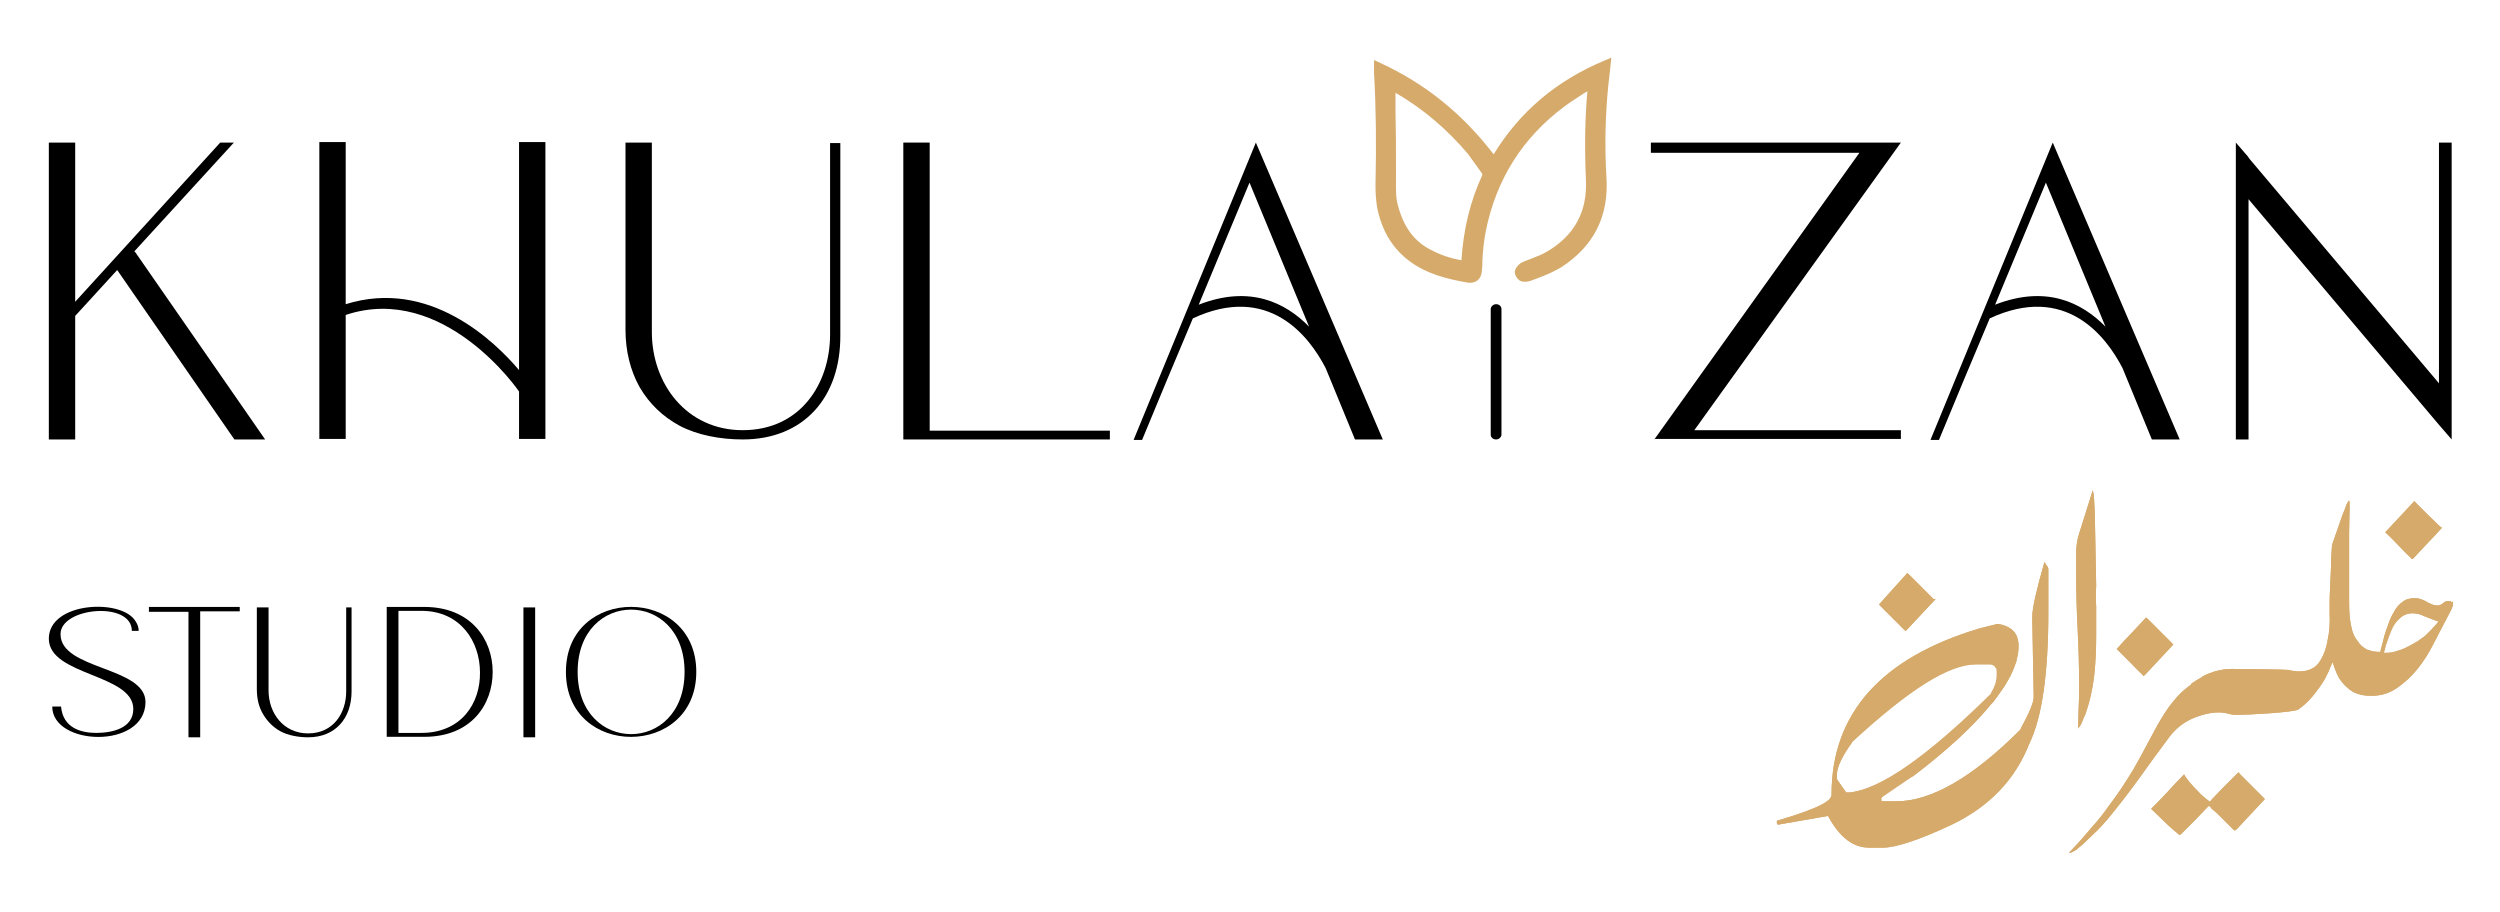 <svg xmlns:xlink="http://www.w3.org/1999/xlink" xmlns="http://www.w3.org/2000/svg" xml:space="preserve" style="enable-background:new 0 0 512 186.7;" viewBox="0 0 512 186.7" y="0px" x="0px" id="Layer_1"><style type="text/css">	.st0{opacity:3.000000e-02;}	.st1{fill:#03B935;}	.st2{fill:#2D2C2C;}	.st3{fill:#FFFFFF;}	.st4{fill:#D6AA6B;}</style><g>	<g>		<g>			<path d="M10.7,144.7l1.8,0c0.4,4.4,4.1,5.4,7.2,5.4c3.2,0,7.6-0.9,7.6-4.9c0-7.2-17.3-6.8-17.3-14.4c0-7.6,15.1-8.3,17.8-3.5    c0.4,0.6,0.6,1.2,0.6,1.9h-1.4c0-6.2-14.7-4.8-14.6,0.7c0,7.3,17.4,6.6,17.4,13.9C29.7,153.5,10.7,152.8,10.7,144.7z"></path>			<path d="M30.5,124.3l8.1,0h2.4l8.1,0v0.9h-8.1V151h-2.4v-25.7h-8.1V124.3z"></path>			<path d="M63.1,151c-2,0-4.1-0.4-5.6-1.2c-1.5-0.8-2.7-2-3.6-3.5c-0.9-1.5-1.3-3.2-1.3-5.2v-16.7H55v17c0,4.7,3.1,8.8,8.1,8.8    c5.2,0,7.8-4.2,7.8-8.6v-17.2H72v17.2C72,147.2,68.6,151,63.1,151z"></path>			<path d="M100.9,137.6c0,6.7-4.4,13.3-14,13.3h-7.7v-26.6h7.7C96.5,124.3,100.9,131,100.9,137.6z M98.3,137.7    c0-6.2-3.9-12.6-12-12.6h-4.7v25h4.7C94.5,150.1,98.4,144,98.3,137.7z"></path>			<path d="M107.2,151v-26.6h2.4V151H107.2z"></path>			<path d="M115.9,137.6c0-17.8,26.7-17.7,26.7,0S115.9,155.4,115.9,137.6z M140.2,137.6c0-17-21.9-17-21.9,0    S140.2,154.6,140.2,137.6z"></path>		</g>		<g>			<path d="M378.7,162.3h-0.6l-1.9-2.7v-1c0-1.5,1-3.7,3.1-6.6l0-0.1l0,0c11.6-10.7,19.8-15.9,25.3-15.9h3.6l0.7,1v1.4    c0,1.1-0.4,2.3-1.2,3.6l0,0.1l0,0C394.5,155.1,385,161.7,378.7,162.3z M418.7,115.1L418.7,115.1c-1.6,5.6-2.5,9.4-2.5,11.3    l0.3,16.3c0,1.2-0.9,3.3-2.7,6.6l0,0.1l-0.1,0.1c-9.7,9.7-18.2,14.6-25.3,14.6h-2.6l-0.5,0v-0.7l0.1-0.1c0.4-0.6,1.5-1.7,6.3-4.3    c0,0,0,0,0.1,0c0,0,0.1-0.1,0.1-0.1c6.7-5.1,11.8-9.8,15.4-14.1c0.2-0.3,0.5-0.6,0.7-0.8c0,0,0,0,0,0c0.4-0.4,0.7-0.9,1-1.3    c0.7-1,1.4-1.9,1.9-2.8c0.3-0.5,0.5-0.9,0.8-1.4c0.5-1,0.9-2,1.2-2.9c0.1-0.2,0.1-0.3,0.1-0.5c0.3-1,0.4-1.9,0.4-2.8    c0-2.5-1.3-4-4.1-4.5h-0.3l-3.6,0.9c-20.1,6-30.3,17.4-30.3,34c0,1.1-1.4,2.5-11.2,5.4v0.5l0.2,0.3l10.3-1.8l0.2,0.4    c2.3,4.1,5,6.1,8.2,6.1h2.8c2.7,0,7.5-1.6,14.1-4.7c7.7-3.7,13-9.2,15.9-16.6c2.6-5.3,3.9-14.3,3.9-26.8v-8.8    c0-0.3-0.1-0.6-0.3-0.8L418.7,115.1z" class="st4"></path>			<path d="M378.8,162.3c-0.1,0-0.1,0-0.2,0l-0.5,0l-1.6-2.3c-0.2-0.2-0.3-0.5-0.3-0.8v-0.5c0-1.5,1-3.7,3.1-6.6l0-0.1    l0,0c11.6-10.7,19.8-15.9,25.3-15.9h2.9c0.5,0,0.9,0.2,1.2,0.6l0,0c0.2,0.2,0.3,0.5,0.3,0.8v1c0,1.1-0.4,2.3-1.2,3.6l0,0.1l0,0    C394.5,155.1,385.1,161.7,378.8,162.3z M418.7,115.1c-1.6,5.6-2.5,9.4-2.5,11.3l0.3,16.3c0,1.2-0.9,3.3-2.7,6.6l0,0.1l-0.1,0.1    c-9.7,9.7-18.2,14.6-25.3,14.6h-2.6l-0.5,0v-0.7l0.1-0.1l6.3-4.3l0.2-0.1c6.7-5.1,11.8-9.8,15.4-14.1c0.2-0.3,0.5-0.6,0.7-0.8    c0,0,0,0,0,0c0.4-0.4,0.7-0.9,1-1.3c0.7-1,1.4-1.9,1.9-2.8c0.3-0.5,0.5-0.9,0.8-1.4c0.5-1,0.9-2,1.2-2.9c0.1-0.2,0.1-0.3,0.1-0.5    c0.3-1,0.4-1.9,0.4-2.8c0-2.5-1.3-4-4.1-4.5h-0.3l-3.6,0.9c-20.1,6-30.3,17.4-30.3,34c0,1.1-1.4,2.5-11.2,5.4v0.5l0.2,0.3    l10.3-1.8l0.2,0.4c2.3,4.1,5,6.1,8.2,6.1h2.8c2.7,0,7.5-1.6,14.1-4.7c7.7-3.7,13-9.2,15.9-16.6c2.6-5.3,3.9-14.3,3.9-26.8v-8.8    c0-0.3,0-0.6-0.3-0.8L418.7,115.1z" class="st4"></path>			<path d="M396.4,122.7C396.4,122.7,396.3,122.7,396.4,122.7c-1,1.1-2,2.1-2.9,3.1c-0.9,1-1.9,2-2.8,3    c-0.2,0.2-0.3,0.3-0.4,0.4c-0.1,0-0.2-0.1-0.4-0.3l-4.8-4.8c-0.2-0.2-0.2-0.3-0.3-0.3c0,0,0.1-0.1,0.2-0.2l0,0l0,0    c0.9-1,1.9-2.1,2.7-3l2.7-3l0,0c0.1-0.2,0.2-0.2,0.2-0.2c0.1,0,0.1,0.1,0.2,0.1l5.2,5.2C396.3,122.6,396.3,122.7,396.4,122.7z" class="st4"></path>			<path d="M396.4,122.7C396.4,122.7,396.3,122.7,396.4,122.7c-1,1.1-2,2.1-2.9,3.1c-0.9,1-1.9,2-2.8,3    c-0.2,0.2-0.3,0.3-0.4,0.4c-0.1,0-0.2-0.1-0.4-0.3l-4.8-4.8c-0.2-0.2-0.2-0.3-0.3-0.3c0,0,0.1-0.1,0.2-0.2l0,0l0,0    c0.9-1,1.9-2.1,2.7-3l2.7-3l0,0c0.1-0.2,0.2-0.2,0.2-0.2c0.1,0,0.1,0.1,0.2,0.1l5.2,5.2C396.3,122.6,396.3,122.7,396.4,122.7z" class="st4"></path>			<path d="M429.3,124.2v5.8c0,2.8-0.1,5.6-0.4,8.3c-0.3,2.7-0.9,5.4-1.9,8.2c-0.2,0.3-0.4,0.9-0.7,1.6    c-0.1,0.3-0.4,0.7-0.7,1.1c0-1.6,0.1-3,0.1-4.1c0.1-1.6,0.1-3.1,0.1-4.7c0-3.8-0.1-7.7-0.3-11.5c-0.2-3.8-0.3-7.6-0.3-11.4    c0-1.3,0-2.7,0-4.2c0-1.4,0.2-2.8,0.6-4l2.8-8.9c0.1,0.3,0.1,0.6,0.2,0.9c0.1,0.9,0.1,2.1,0.2,3.5c0,1.4,0.1,3,0.1,4.7    c0,1.7,0.1,3.5,0.1,5.3c0,1.8,0.1,3.5,0.1,5.2C429.2,121.5,429.2,123,429.3,124.2z" class="st4"></path>			<path d="M429.3,124.2v5.8c0,2.8-0.1,5.6-0.4,8.3c-0.3,2.7-0.9,5.4-1.9,8.2c-0.2,0.3-0.4,0.9-0.7,1.6    c-0.1,0.3-0.4,0.7-0.7,1.1c0-1.6,0.1-3,0.1-4.1c0.1-1.6,0.1-3.1,0.1-4.7c0-3.8-0.1-7.7-0.3-11.5c-0.2-3.8-0.3-7.6-0.3-11.4    c0-1.3,0-2.7,0-4.2c0-1.4,0.2-2.8,0.6-4l2.8-8.9c0.1,0.3,0.1,0.6,0.2,0.9c0.1,0.9,0.1,2.1,0.2,3.5c0,1.4,0.1,3,0.1,4.7    c0,1.7,0.1,3.5,0.1,5.3c0,1.8,0.1,3.5,0.1,5.2C429.2,121.5,429.2,123,429.3,124.2z" class="st4"></path>			<path d="M445.1,132c0,0,0,0.1-0.1,0.1c-0.9,1-1.9,2-2.8,3c-0.9,1-1.9,2-2.8,3c-0.2,0.2-0.3,0.3-0.4,0.3    c-0.1,0-0.2-0.1-0.3-0.3c-0.9-0.8-1.7-1.7-2.5-2.5l-2.5-2.5c-0.1-0.1-0.2-0.2-0.2-0.2c0,0,0.1-0.1,0.2-0.2l0,0l0,0    c0.9-1,1.8-2,2.8-3c0.9-1,1.9-2,2.8-3c0.1-0.2,0.2-0.2,0.2-0.2c0,0,0.1,0,0.2,0.1c0.9,0.9,1.8,1.8,2.7,2.7    c0.9,0.9,1.7,1.7,2.5,2.5C445,131.9,445,132,445.1,132z" class="st4"></path>			<path d="M445.1,132c0,0,0,0.1-0.1,0.1c-0.9,1-1.9,2-2.8,3c-0.9,1-1.9,2-2.8,3c-0.2,0.2-0.3,0.3-0.4,0.3    c-0.1,0-0.2-0.1-0.3-0.3c-0.9-0.8-1.7-1.7-2.5-2.5l-2.5-2.5c-0.1-0.1-0.2-0.2-0.2-0.2c0,0,0.1-0.1,0.2-0.2l0,0l0,0    c0.9-1,1.8-2,2.8-3c0.9-1,1.9-2,2.8-3c0.1-0.2,0.2-0.2,0.2-0.2c0,0,0.1,0,0.2,0.1c0.9,0.9,1.8,1.8,2.7,2.7    c0.9,0.9,1.7,1.7,2.5,2.5C445,131.9,445,132,445.1,132z" class="st4"></path>			<path d="M463.8,163.7l-2.9,3.1c-0.9,1-1.9,2-2.8,3c-0.2,0.2-0.4,0.3-0.4,0.3c0,0-0.1-0.1-0.3-0.2l-1.3-1.3    c-0.5-0.5-1-1-1.4-1.4c-0.5-0.5-0.9-0.9-1.3-1.2c-0.4-0.3-0.6-0.5-0.6-0.6l-0.4-0.4l-0.4,0.4c-0.7,0.7-1.5,1.6-2.4,2.5    c-0.9,0.9-1.9,1.9-2.9,2.9c-0.2,0.2-0.3,0.2-0.3,0.2c-0.1,0-0.2-0.1-0.3-0.2l0,0c-0.8-0.7-1.8-1.5-2.8-2.5c-1-1-1.9-1.8-2.6-2.5    c-0.1-0.1-0.2-0.2,0-0.3c1.1-1.1,2.2-2.2,3.2-3.3c1-1.1,2.1-2.3,3.2-3.4c0.1-0.1,0.1-0.1,0.2-0.2c0.1,0.2,0.2,0.3,0.3,0.5    c0.7,1,1.5,1.9,2.3,2.7c0.8,0.9,1.6,1.6,2.3,2.1l0.4,0.3l0.3-0.4c0.7-0.7,1.5-1.6,2.4-2.5c0.9-0.9,1.9-1.9,2.8-2.8    c0.1-0.1,0.2-0.2,0.3-0.3c0.1,0,0.2,0.1,0.4,0.4c0.9,0.9,1.7,1.7,2.5,2.5c0.8,0.8,1.6,1.6,2.5,2.5L463.8,163.7L463.8,163.7z" class="st4"></path>			<path d="M463.8,163.7l-2.9,3.1c-0.9,1-1.9,2-2.8,3c-0.2,0.2-0.4,0.3-0.4,0.3c0,0-0.1-0.1-0.3-0.2l-1.3-1.3    c-0.5-0.5-1-1-1.4-1.4c-0.5-0.5-0.9-0.9-1.3-1.2c-0.4-0.3-0.6-0.5-0.6-0.6l-0.4-0.4l-0.4,0.4c-0.7,0.7-1.5,1.6-2.4,2.5    c-0.9,0.9-1.9,1.9-2.9,2.9c-0.2,0.2-0.3,0.2-0.3,0.2c-0.1,0-0.2-0.1-0.3-0.2l0,0c-0.8-0.7-1.8-1.5-2.8-2.5c-1-1-1.9-1.8-2.6-2.5    c-0.1-0.1-0.2-0.2,0-0.3c1.1-1.1,2.2-2.2,3.2-3.3c1-1.1,2.1-2.3,3.2-3.4c0.1-0.1,0.1-0.1,0.2-0.2c0.1,0.2,0.2,0.3,0.3,0.5    c0.7,1,1.5,1.9,2.3,2.7c0.8,0.9,1.6,1.6,2.3,2.1l0.4,0.3l0.3-0.4c0.7-0.7,1.5-1.6,2.4-2.5c0.9-0.9,1.9-1.9,2.8-2.8    c0.1-0.1,0.2-0.2,0.3-0.3c0.1,0,0.2,0.1,0.4,0.4c0.9,0.9,1.7,1.7,2.5,2.5c0.8,0.8,1.6,1.6,2.5,2.5L463.8,163.7L463.8,163.7z" class="st4"></path>			<path d="M500.1,108.1c0,0-0.1,0.1-0.1,0.1c-0.9,1-1.8,2-2.8,3c-0.9,1-1.9,2-2.8,3c-0.2,0.2-0.3,0.3-0.4,0.3    c-0.1,0-0.2-0.1-0.3-0.3c-0.9-0.8-1.7-1.7-2.5-2.5c-0.8-0.8-1.6-1.7-2.4-2.4c-0.1-0.1-0.2-0.2-0.3-0.3c0,0,0.1-0.1,0.2-0.2    c0.9-1,1.9-2,2.8-3c0.9-1,1.9-2,2.8-3l0,0c0.1-0.1,0.1-0.1,0.1-0.2c0,0,0.1,0,0.2,0.2c0.9,0.9,1.8,1.8,2.7,2.7l2.6,2.5    C500,108,500.1,108,500.1,108.1z" class="st4"></path>			<path d="M500.1,108.1c0,0-0.1,0.1-0.1,0.1c-0.9,1-1.8,2-2.8,3c-0.9,1-1.9,2-2.8,3c-0.2,0.2-0.3,0.3-0.4,0.3    c-0.1,0-0.2-0.1-0.3-0.3c-0.9-0.8-1.7-1.7-2.5-2.5c-0.8-0.8-1.6-1.7-2.4-2.4c-0.1-0.1-0.2-0.2-0.3-0.3c0,0,0.1-0.1,0.2-0.2    c0.9-1,1.9-2,2.8-3c0.9-1,1.9-2,2.8-3l0,0c0.1-0.1,0.1-0.1,0.1-0.2c0,0,0.1,0,0.2,0.2c0.9,0.9,1.8,1.8,2.7,2.7l2.6,2.5    C500,108,500.1,108,500.1,108.1z" class="st4"></path>			<path d="M501.9,123.1h-0.4c-0.5,0-0.8,0.1-1,0.3c-0.4,0.4-0.9,0.6-1.3,0.6c-0.4,0-0.9-0.1-1.3-0.3    c-0.3-0.1-0.7-0.3-1-0.5c-0.3-0.2-0.7-0.3-1.1-0.5c-0.3-0.1-0.7-0.2-1.2-0.2c-1,0-1.9,0.2-2.6,0.8c-0.7,0.5-1.3,1.2-1.7,2    c-0.5,0.8-0.9,1.7-1.2,2.6c-0.3,0.9-0.7,1.9-0.9,2.8c-0.2,0.9-0.4,1.6-0.6,2.3l-0.1,0.5l-0.5,0c-0.4,0-0.8-0.1-1.1-0.1    c-0.3-0.1-0.6-0.2-0.9-0.3l-0.1,0c-0.6-0.3-1.2-0.7-1.7-1.3l0,0c-0.1-0.1-0.1-0.2-0.2-0.3c-0.7-0.8-1.2-1.8-1.4-2.9    c-0.4-1.6-0.5-3.4-0.5-5.3c0-1.7,0-3.3,0-4.9c0-1.6,0-3.1,0-4.7c0-1.5,0-3.1,0-4.7c0-1.6,0.1-3.3,0.1-5.1c0-0.8,0-1.2-0.1-1.4    c-0.2,0.2-0.5,0.6-0.8,1.6c-0.5,1.1-0.9,2.3-1.3,3.5c-0.4,1.2-0.9,2.5-1.4,4c-0.1,1.3-0.2,2.8-0.2,4.3c-0.1,1.5-0.1,3.1-0.2,4.7    c-0.1,1.4-0.1,3-0.1,4.9c0.1,1.9,0,3.8-0.4,5.6c-0.3,1.8-0.9,3.3-1.7,4.5c-0.9,1.3-2.3,1.9-4.1,1.9c-0.8,0-1.5-0.1-2.2-0.3    c-0.7-0.1-9.9-0.2-11.5-0.2l0,0h-0.2c-1.2,0-2.3,0.2-3.4,0.5c-0.9,0.3-1.8,0.6-2.6,1.1l-0.1,0.1c-0.7,0.4-1.4,0.8-2.1,1.3v0.1    l-0.2,0.2c-1.1,0.8-2,1.6-2.7,2.4c-1.3,1.4-2.4,3-3.4,4.7c-0.3,0.5-0.8,1.3-1.4,2.5l-2.1,3.9c-0.6,1.2-1.4,2.5-2.1,3.8    c-0.8,1.3-1.6,2.6-2.4,3.8c-0.8,1.2-1.7,2.4-2.5,3.5c-0.8,1.1-1.5,2.1-2.2,2.9c-0.2,0.3-0.6,0.7-1.2,1.4    c-0.6,0.7-1.2,1.4-1.8,2.1c-0.7,0.8-1.3,1.5-1.9,2.1c-0.5,0.5-0.9,1-1.2,1.3c0.2,0,0.4-0.1,0.7-0.2c0.4-0.2,0.8-0.4,1.2-0.8    c0.5-0.4,1-0.8,1.5-1.3c1-1,1.9-1.8,2.5-2.4c0.6-0.6,1.3-1.4,2.1-2.3c2.2-2.7,4.4-5.5,6.4-8.3c2-2.8,4.1-5.7,6.2-8.5    c1.6-2.1,3.7-3.6,6.5-4.4c1.3-0.4,2.5-0.6,3.6-0.6c0.7,0,1.4,0.1,2.1,0.3c0.4,0.1,0.8,0.2,1.3,0.2l0.1,0c0.1,0,0.3,0,0.4,0    c2.1,0,11.5-0.5,12.4-1.1c1.1-0.8,2.1-1.7,3-2.8c0.9-1.1,1.7-2.2,2.4-3.4c0.4-0.8,0.8-1.5,1-2.1l0.6-1.4l0.5,1.4    c0.2,0.6,0.5,1.2,0.8,1.8c0.9,1.4,1.9,2.3,2.9,2.9c1,0.5,2.1,0.8,3.5,0.8c0.1,0,0.2,0,0.3,0c1.9,0,3.6-0.5,5.2-1.6    c1.6-1.1,3-2.4,4.2-3.9c1.2-1.5,2.3-3.2,3.2-5c0.9-1.8,1.8-3.4,2.5-4.8c0.3-0.6,0.7-1.3,1.1-2.1c0.4-0.7,0.5-1.3,0.5-1.9    C502,123.4,502,123.3,501.9,123.1z M498.9,127.9c-0.4,0.4-0.7,0.8-1,1.1c-0.3,0.3-0.7,0.7-1,1c-0.3,0.3-0.6,0.5-0.9,0.7    c-1,0.8-2.2,1.4-3.6,2.1c-1.5,0.6-2.6,0.9-3.5,0.9h-0.7l0.2-0.7c0.2-0.9,0.5-1.7,0.7-2.2c0.2-0.6,0.4-1.1,0.6-1.6    c0.4-1,1-1.9,1.7-2.5c0.7-0.7,1.6-1.1,2.7-1.1h0c0.8,0,1.6,0.2,2.4,0.6c0.8,0.3,1.5,0.6,2.1,0.8l0.8,0.3L498.9,127.9z" class="st4"></path>			<path d="M501.9,123.1h-0.4c-0.5,0-0.8,0.1-1,0.3c-0.4,0.4-0.9,0.6-1.3,0.6c-0.4,0-0.9-0.1-1.3-0.3    c-0.3-0.1-0.7-0.3-1-0.5c-0.3-0.2-0.7-0.3-1.1-0.5c-0.3-0.1-0.7-0.2-1.2-0.2c-1,0-1.9,0.2-2.6,0.8c-0.7,0.5-1.3,1.2-1.7,2    c-0.5,0.8-0.9,1.7-1.2,2.6c-0.3,0.9-0.7,1.9-0.9,2.8c-0.2,0.9-0.4,1.6-0.6,2.3l-0.1,0.5l-0.5,0c-0.4,0-0.8-0.1-1.1-0.1    c-0.3-0.1-0.6-0.2-0.9-0.3l-0.1,0c-0.6-0.3-1.2-0.7-1.7-1.3l0,0c-0.1-0.1-0.1-0.2-0.2-0.3c-0.7-0.8-1.2-1.8-1.4-2.9    c-0.4-1.6-0.5-3.4-0.5-5.3c0-1.7,0-3.3,0-4.9c0-1.6,0-3.1,0-4.7c0-1.5,0-3.1,0-4.7c0-1.6,0.1-3.3,0.1-5.1c0-0.8,0-1.2-0.1-1.4    c-0.2,0.2-0.5,0.6-0.8,1.6c-0.5,1.1-0.9,2.3-1.3,3.5c-0.4,1.2-0.9,2.5-1.4,4c-0.1,1.3-0.2,2.8-0.2,4.3c-0.1,1.5-0.1,3.1-0.2,4.7    c-0.1,1.4-0.1,3-0.1,4.9c0.1,1.9,0,3.8-0.4,5.6c-0.3,1.8-0.9,3.3-1.7,4.5c-0.9,1.3-2.3,1.9-4.1,1.9c-0.8,0-1.5-0.1-2.2-0.3    c-0.7-0.1-9.9-0.2-11.5-0.2l0,0h-0.2c-1.2,0-2.3,0.2-3.4,0.5c-0.9,0.3-1.8,0.6-2.6,1.1l-0.1,0.1c-0.7,0.4-1.4,0.8-2.1,1.3v0.1    l-0.2,0.2c-1.1,0.8-2,1.6-2.7,2.4c-1.3,1.4-2.4,3-3.4,4.7c-0.3,0.5-0.8,1.3-1.4,2.5l-2.1,3.9c-0.6,1.2-1.4,2.5-2.1,3.8    c-0.8,1.3-1.6,2.6-2.4,3.8c-0.8,1.2-1.7,2.4-2.5,3.5c-0.8,1.1-1.5,2.1-2.2,2.9c-0.2,0.3-0.6,0.7-1.2,1.4    c-0.6,0.7-1.2,1.4-1.8,2.1c-0.7,0.8-1.3,1.5-1.9,2.1c-0.5,0.5-0.9,1-1.2,1.3c0.2,0,0.4-0.1,0.7-0.2c0.4-0.2,0.8-0.4,1.2-0.8    c0.5-0.4,1-0.8,1.5-1.3c1-1,1.9-1.8,2.5-2.4c0.6-0.6,1.3-1.4,2.1-2.3c2.2-2.7,4.4-5.5,6.4-8.3c2-2.8,4.1-5.7,6.2-8.5    c1.6-2.1,3.7-3.6,6.5-4.4c1.3-0.4,2.5-0.6,3.6-0.6c0.7,0,1.4,0.1,2.1,0.3c0.4,0.1,0.8,0.2,1.3,0.2l0.1,0c0.1,0,0.3,0,0.4,0    c2.1,0,11.5-0.5,12.4-1.1c1.1-0.8,2.1-1.7,3-2.8c0.9-1.1,1.7-2.2,2.4-3.4c0.4-0.8,0.8-1.5,1-2.1l0.6-1.4l0.5,1.4    c0.2,0.6,0.5,1.2,0.8,1.8c0.9,1.4,1.9,2.3,2.9,2.9c1,0.5,2.1,0.8,3.5,0.8c0.1,0,0.2,0,0.3,0c1.9,0,3.6-0.5,5.2-1.6    c1.6-1.1,3-2.4,4.2-3.9c1.2-1.5,2.3-3.2,3.2-5c0.9-1.8,1.8-3.4,2.5-4.8c0.3-0.6,0.7-1.3,1.1-2.1c0.4-0.7,0.5-1.3,0.5-1.9    C502,123.4,502,123.3,501.9,123.1z M498.9,127.9c-0.4,0.4-0.7,0.8-1,1.1c-0.3,0.3-0.7,0.7-1,1c-0.3,0.3-0.6,0.5-0.9,0.7    c-1,0.8-2.2,1.4-3.6,2.1c-1.5,0.6-2.6,0.9-3.5,0.9h-0.7l0.2-0.7c0.2-0.9,0.5-1.7,0.7-2.2c0.2-0.6,0.4-1.1,0.6-1.6    c0.4-1,1-1.9,1.7-2.5c0.7-0.7,1.6-1.1,2.7-1.1h0c0.8,0,1.6,0.2,2.4,0.6c0.8,0.3,1.5,0.6,2.1,0.8l0.8,0.3L498.9,127.9z" class="st4"></path>		</g>	</g>	<g>		<path d="M328.6,12.4c-9.8,4.1-17.3,10.4-22.7,19.2c-6.4-8.3-13.9-14.4-23.2-18.7l-1.3-0.6v1.5c0,0.2,0,0.3,0,0.4   c0,0.3,0,0.5,0,0.7c0.4,7,0.5,14.5,0.3,23.2c0,1.4,0.1,2.8,0.3,4.2c0.9,4.7,3,8.3,6.3,10.9c3.8,3,8.4,4,12.4,4.7   c0.2,0,0.3,0,0.5,0c0.6,0,2.2-0.3,2.3-2.6c0.1-0.7,0.1-1.3,0.1-2c0.1-2,0.3-4,0.7-6c2.1-10.5,7.5-19.1,16.1-25.5   c1.3-1,2.7-1.8,4-2.7c0.2-0.1,0.5-0.3,0.7-0.4c-0.5,5.5-0.6,11.5-0.3,18.2c0.3,6.5-2.4,11.4-8.1,14.7c-0.9,0.5-1.8,0.9-2.9,1.3   c-0.7,0.3-1.4,0.5-2,0.8c-0.7,0.3-1.3,1-1.5,1.6c-0.3,0.8,0.4,1.8,1,2.2c0.4,0.2,0.8,0.2,1.1,0.2c0.4,0,0.8-0.1,1.1-0.2   c0.5-0.2,1.1-0.4,1.6-0.6c1.6-0.6,3.2-1.3,4.7-2.2c6.6-4.3,9.7-10.4,9.2-18.3c-0.4-7-0.2-13.2,0.4-19.1c0.1-0.8,0.2-1.7,0.3-2.6   l0.3-2.9L328.6,12.4z M303.5,35.5c0,0.1,0.1,0.2,0.1,0.3c-2.5,5.4-3.9,11.2-4.3,17.5c-2.3-0.4-4.3-1.1-6.2-2.1   c-3.4-1.7-5.6-4.6-6.8-9.1c-0.5-1.8-0.4-3.6-0.4-5.5c0-0.5,0-1.1,0-1.6c0-3.9,0-7.9-0.1-11.7c0-1.4,0-2.9,0-4.3   c5.7,3.3,10.7,7.6,14.9,12.6" class="st4"></path>		<path d="M48,90L24,55.3l-8.6,9.4V90H10V29.2h5.4v32.6l29.7-32.6h2.8L27.4,51.6l0.2-0.1L54.3,90H48z"></path>		<path d="M65.4,29.1h5.4v33.2c17.2-5.4,30.6,7.7,35.5,13.5V29.1h5.4v60.8h-5.4v-9.7c0-0.1-15.4-22.4-35.5-15.7v25.4h-5.4V29.1z"></path>		<path d="M152.1,90c-4.6,0-9.3-0.9-12.9-2.8c-3.5-1.9-6.2-4.5-8.2-7.9c-1.9-3.4-2.9-7.4-2.9-11.8V29.2h5.4V68   c0,10.6,7.1,20.1,18.6,20.1c11.9,0,17.9-9.6,17.9-19.6V29.3h2.1v39.3C172.2,81.5,164.5,90,152.1,90z"></path>		<path d="M190.4,88.2h36.9V90H185V29.2h5.4V88.2z"></path>		<path d="M232.2,90l25-60.8l26,60.8h-5.7l-6-14.6c-3.4-6.6-11.7-17.4-27.2-10.2c-3.6,8.5-7.1,16.9-10.4,24.9H232.2z M255.9,37.4   c-3.3,8-6.9,16.5-10.4,25c10.5-4.1,17.8-0.4,22.6,4.5L255.9,37.4z"></path>		<path d="M338.8,90l42-58.7h-42.7v-2.1h51.2l-42.3,58.9l42.3,0l0,1.8H338.8z"></path>		<path d="M395.4,90l25-60.8l26,60.8h-5.7l-6-14.6c-3.4-6.6-11.7-17.4-27.2-10.2c-3.6,8.5-7.1,16.9-10.4,24.9H395.4z M419,37.4   c-3.3,8-6.9,16.5-10.4,25c10.5-4.1,17.8-0.4,22.6,4.5L419,37.4z"></path>		<path d="M457.9,90V29.2l2.6,3v0.1l39,46.2V29.2h2.6V90l-2.6-3l-39-46.2V90H457.9z"></path>		<path d="M307.5,63.3V89c0,0.5-0.5,1-1.1,1l0,0c-0.6,0-1.1-0.4-1.1-1V63.3c0-0.5,0.5-1,1.1-1l0,0C307,62.3,307.5,62.7,307.5,63.3z"></path>	</g></g></svg>